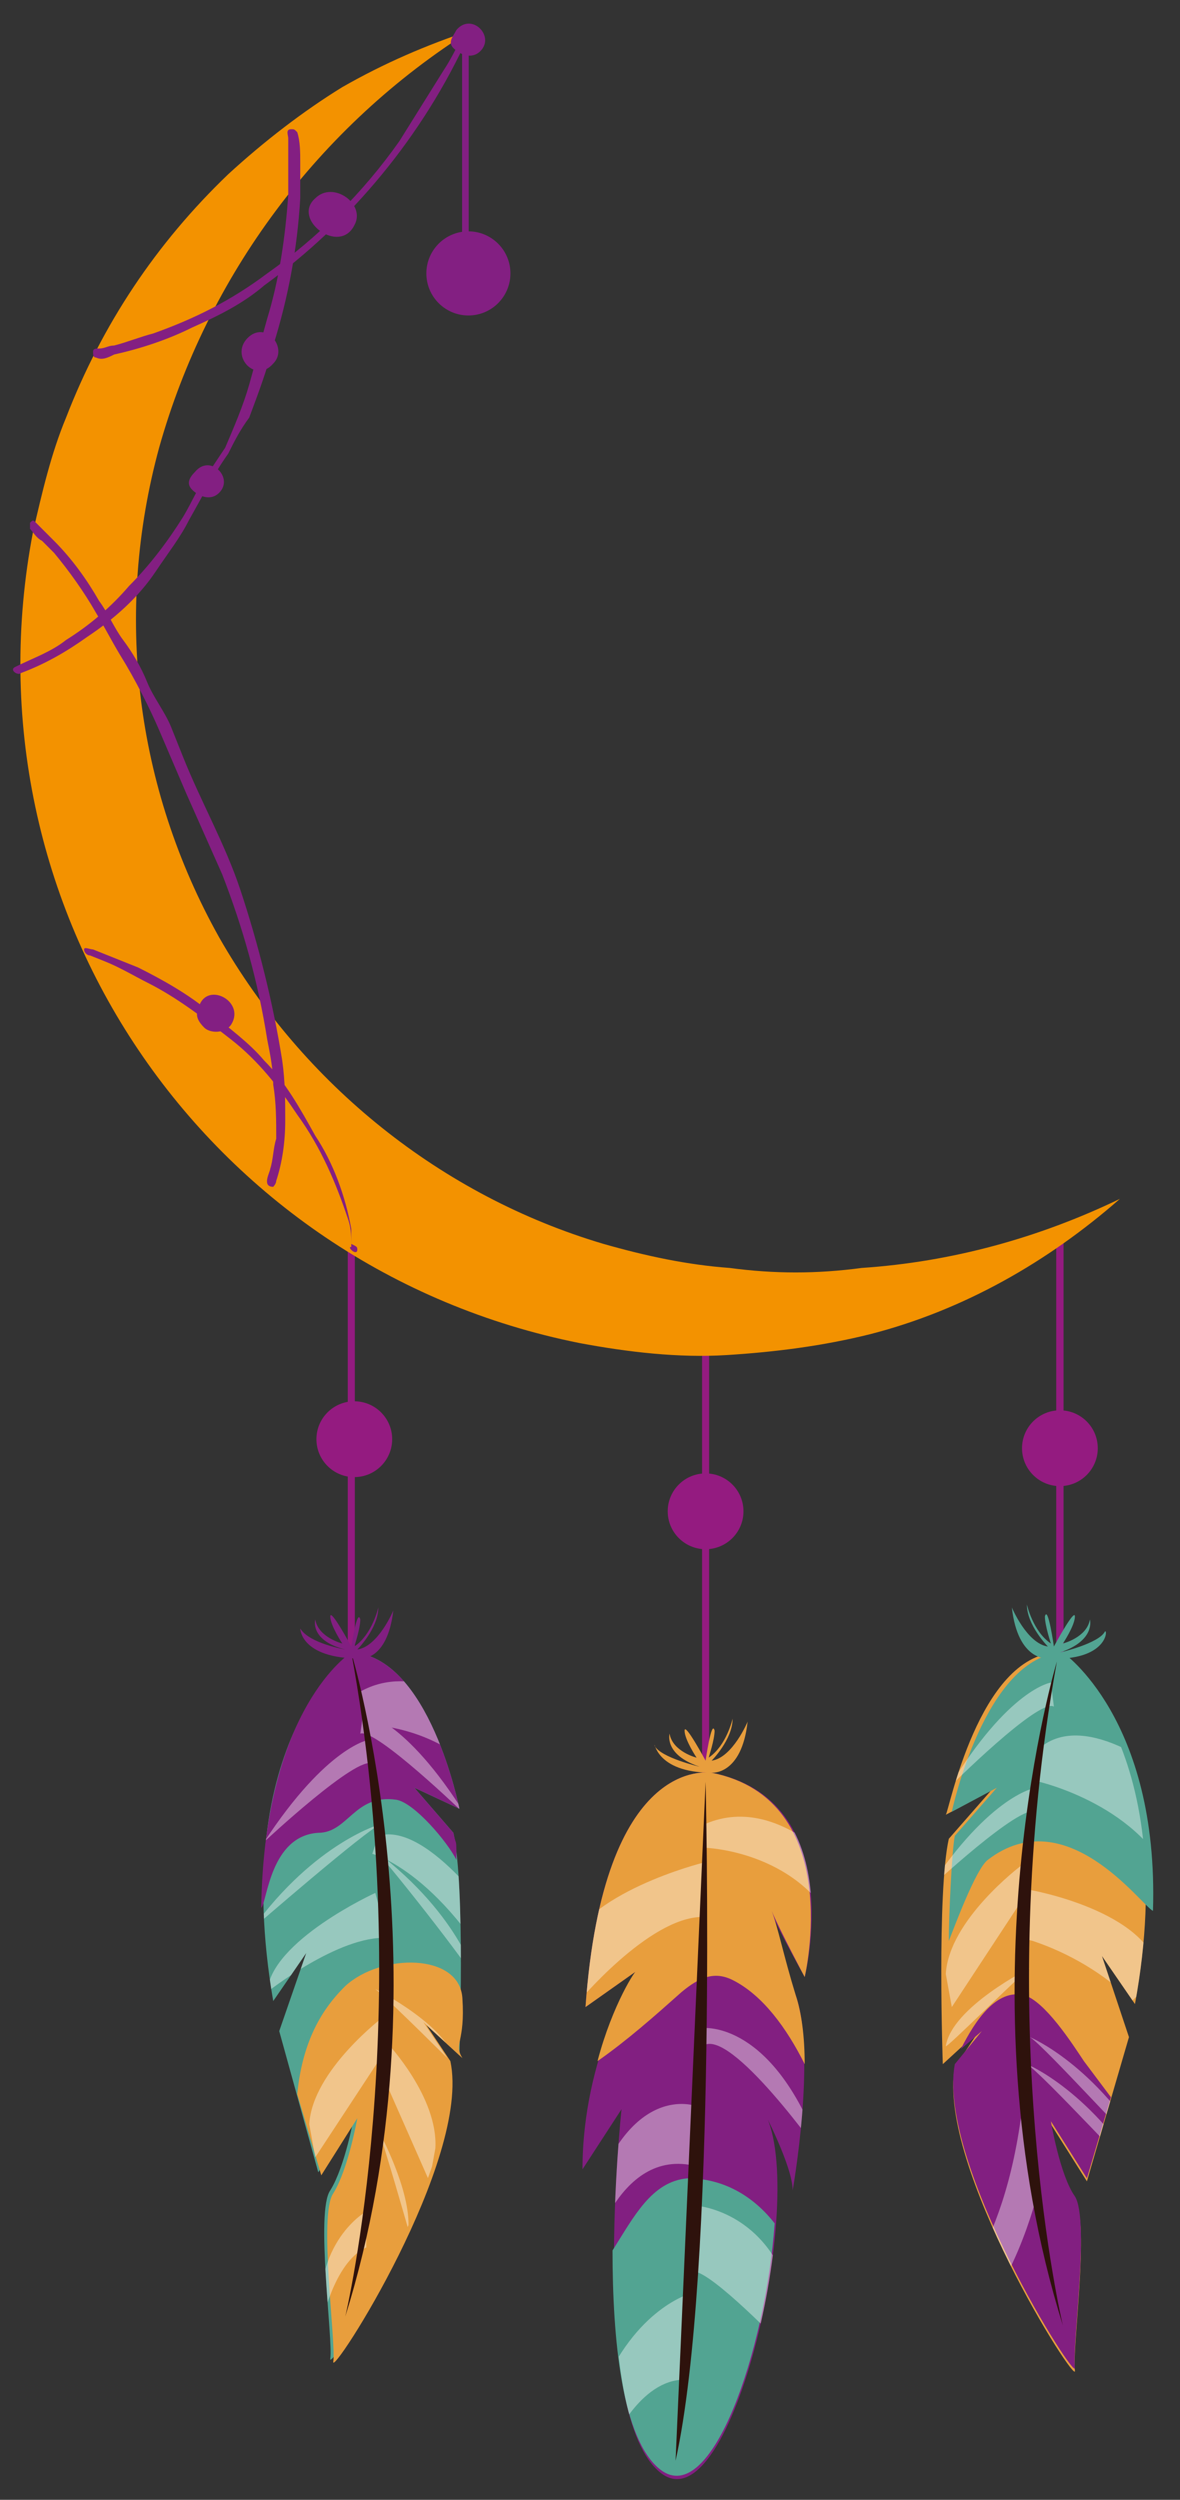 <?xml version="1.0" encoding="utf-8"?>
<!-- Generator: Adobe Illustrator 23.1.0, SVG Export Plug-In . SVG Version: 6.00 Build 0)  -->
<svg version="1.1" id="Calque_1" xmlns="http://www.w3.org/2000/svg" xmlns:xlink="http://www.w3.org/1999/xlink" x="0px" y="0px"
	 viewBox="0 0 39.3 83.2" style="enable-background:new 0 0 39.3 83.2;" xml:space="preserve">
<rect x="0" y="0" width="39.3" height="83.2" fill="#333333" stroke="none"/>
<style type="text/css">
	.st0{fill:none;stroke:#941B80;stroke-width:0.235;stroke-miterlimit:10;}
	.st1{fill:#941B80;stroke:#941B80;stroke-width:0.123;stroke-miterlimit:10;}
	.st2{fill:#52A492;}
	.st3{fill:#821F81;}
	.st4{fill:#E89E3D;}
	.st5{opacity:0.4;}
	.st6{clip-path:url(#SVGID_2_);fill:#FFFFFF;}
	.st7{fill:#2E120C;}
	.st8{fill:none;stroke:#941B80;stroke-width:0.244;stroke-miterlimit:10;}
	.st9{clip-path:url(#SVGID_4_);fill:#FFFFFF;}
	.st10{clip-path:url(#SVGID_6_);fill:#FFFFFF;}
	.st11{fill:#F39200;}
	.st12{fill-rule:evenodd;clip-rule:evenodd;fill:#831F82;}
	.st13{fill:#831F82;}
	.st14{fill:none;stroke:#831F82;stroke-width:0.22;stroke-miterlimit:10;}
</style>
<g>
	<g>
		<path class="st0" d="M11.7,37.7c0,11.2,0,7.2,0,18.3"/>
		<circle class="st1" cx="11.8" cy="47.9" r="1.2"/>
		<g>
			<path class="st2" d="M11.7,55c0,0-4.1,2.9-2.6,11.6l1.1-1.6l-0.9,2.6l1.3,4.7l1.2-1.9c0,0-0.3,1.7-0.8,2.5c-0.5,0.7,0.1,5,0,5.6
				c-0.1,0.6,4.6-6.7,3.9-10l-0.8-1.2l1.2,1.1c0,0,0.2-5.6-0.2-7.4l-1.3-1.5l1.5,0.7C15.3,60.2,14.3,55.1,11.7,55z"/>
			<path class="st3" d="M10.6,61c1,0,1.2-1.3,2.6-1.1c0.6,0.1,1.7,1.4,2,2c0-0.8,0-0.4-0.1-0.9l-1.3-1.5l1.5,0.7c0,0-1-5.1-3.6-5.2
				c0,0-2.9,1.8-3,8.5C8.9,63.3,9,61.1,10.6,61z"/>
			<path class="st4" d="M14.2,67.4l1.2,1.1c-0.3-0.5,0.1-0.5,0-2c-0.1-1.5-2.7-1.5-3.9-0.4c-0.5,0.5-1.4,1.5-1.6,3.6l0.8,2.7
				l1.2-1.9c0,0-0.3,1.7-0.8,2.5c-0.5,0.7,0.1,5,0,5.6c-0.1,0.6,4.6-6.7,3.9-10L14.2,67.4z"/>
			<g class="st5">
				<defs>
					<path id="SVGID_1_" class="st5" d="M11.7,55c0,0-4.1,2.9-2.6,11.6l1.1-1.6l-0.9,2.6l1.3,4.7l1.2-1.9c0,0-0.3,1.7-0.8,2.5
						c-0.5,0.7,0.1,5,0,5.6c-0.1,0.6,4.6-6.7,3.9-10l-0.8-1.2l1.2,1.1c0,0,0.2-5.6-0.2-7.4l-1.3-1.5l1.5,0.7
						C15.3,60.2,14.3,55.1,11.7,55z"/>
				</defs>
				<clipPath id="SVGID_2_">
					<use xlink:href="#SVGID_1_"  style="overflow:visible;"/>
				</clipPath>
				<path class="st6" d="M12.9,68c0,0,1.7,1.8,1.6,3.5l-0.2,1.1l-1.5-3.4L12.9,68z"/>
				<path class="st6" d="M12.6,70.9c0,0,1.1,2,1,3.3C13.6,74.2,12.8,71.4,12.6,70.9z"/>
				<path class="st6" d="M12.2,57.4c0,0,2.1,0,3.6,1.5l-0.1-2.1c0,0-1.9-1.5-3.7-0.5L12.2,57.4z"/>
				<path class="st6" d="M12.8,67.1c0,0-2.4,1.8-2.5,3.6l0.2,1.1l2.3-3.5V67.1z"/>
				<path class="st6" d="M12.5,66.2c0,0,2.6,1.3,2.7,2.6C15.2,68.8,13,66.6,12.5,66.2z"/>
				<path class="st6" d="M15.9,66c0,0-0.5-2.2-3.4-4.4C12.6,61.6,15.7,65.5,15.9,66z"/>
				<path class="st6" d="M12.7,60.7c0,0-2.2,0.6-4.3,3.5C8.4,64.2,12.2,60.9,12.7,60.7z"/>
				<path class="st6" d="M12.4,61.7c0,0,2.4,0.6,4.7,5.1l-0.4-2.6c0,0-2.4-3.6-4.1-3.1L12.4,61.7z"/>
				<path class="st6" d="M12.3,57.9c0,0-1.4,0.2-3.5,3.4c0,0,3.1-2.9,3.6-2.6L12.3,57.9z"/>
				<path class="st6" d="M12.2,73.6c0,0-1.8,1-1.5,3.8c0,0,0.4-2.1,1.5-2.6L12.2,73.6z"/>
				<path class="st6" d="M12.1,57c0,0,1.4,0.2,3.4,3.4c0,0-3-2.9-3.5-2.7L12.1,57z"/>
				<path class="st6" d="M12.5,63c0,0-3.5,1.6-3.6,3.3c0,0,2.4-1.9,4-1.8L12.5,63z"/>
			</g>
			<path class="st7" d="M11.7,55c0,0,3.3,10.9-0.2,22.1C11.5,77.1,13.9,67,11.7,55z"/>
			<path class="st3" d="M12,55.2c0,0,0.9,0.1,1.1-1.6c0,0-0.5,1.2-1.2,1.3c0,0,0.7-0.7,0.7-1.4c0,0-0.2,0.9-0.8,1.3
				c0,0,0.2-0.6,0.2-0.9c-0.1-0.4-0.3,0.9-0.3,0.9s-0.7-1.3-0.7-1c0,0.3,0.4,0.9,0.4,0.9s-0.8-0.2-0.9-0.8c0,0-0.2,0.7,1,1
				c0,0-1.2-0.2-1.5-0.7C10,54.2,10,55.2,12,55.2z"/>
		</g>
	</g>
	<g>
		<path class="st8" d="M35.3,41.2c0,11.7,0,2.9,0,14.5"/>
		<circle class="st1" cx="35.3" cy="48.2" r="1.2"/>
		<g>
			<path class="st4" d="M35.2,55c0,0,4.2,3,2.6,11.7l-1.1-1.6l0.9,2.7l-1.4,4.8l-1.2-1.9c0,0,0.3,1.8,0.8,2.5c0.5,0.8-0.1,5,0,5.7
				c0.1,0.6-4.6-6.8-4-10.1l0.8-1.2l-1.2,1.1c0,0-0.2-5.7,0.2-7.5l1.4-1.6l-1.5,0.8C31.6,60.3,32.6,55.1,35.2,55z"/>
			<path class="st2" d="M32.9,61.9c-0.4,0.3-1.1,2.2-1.3,2.7c0-0.8,0.1-3,0.2-3.5l1.4-1.6l-1.5,0.8c0,0,1.1-5.2,3.7-5.3
				c0,0,3.2,2.2,3,8.6C38,63.4,35.5,59.9,32.9,61.9z"/>
			<path class="st3" d="M32.7,67.6L32,68.2c0.5-1,1.2-2,2.1-1.8c0.7,0.2,1.6,1.6,2,2.2c0.3,0.4,0.6,0.8,0.9,1.2l-0.8,2.7l-1.2-1.9
				c0,0,0.3,1.8,0.8,2.5c0.5,0.8-0.1,5,0,5.7c0.1,0.6-4.6-6.8-4-10.1L32.7,67.6z"/>
			<g class="st5">
				<defs>
					<path id="SVGID_3_" class="st5" d="M35.2,55c0,0,4.2,3,2.6,11.7l-1.1-1.6l0.9,2.7l-1.4,4.8l-1.2-1.9c0,0,0.3,1.8,0.8,2.5
						c0.5,0.8-0.1,5,0,5.7c0.1,0.6-4.6-6.8-4-10.1l0.8-1.2l-1.2,1.1c0,0-0.2-5.7,0.2-7.5l1.4-1.6l-1.5,0.8
						C31.6,60.3,32.6,55.1,35.2,55z"/>
				</defs>
				<clipPath id="SVGID_4_">
					<use xlink:href="#SVGID_3_"  style="overflow:visible;"/>
				</clipPath>
				<path class="st9" d="M34,62.1c0,0-2.4,1.8-2.5,3.6l0.2,1.1l2.3-3.5V62.1z"/>
				<path class="st9" d="M34.3,65.5c0,0-2.6,1.3-2.8,2.6C31.5,68.2,33.8,65.9,34.3,65.5z"/>
				<path class="st9" d="M34.6,59.3c0,0,3.5,0.8,4.5,3.5L39,59.2c0,0-2.8-2.4-4.4-1V59.3z"/>
				<path class="st9" d="M37.7,66.6L37.7,66.6c-0.9-0.9-2.1-1.6-3.3-2L34,64.5l0.3-1.6c0,0,4,0.7,4.3,2.8L37.7,66.6z"/>
				<path class="st9" d="M34.3,67.8c0,0,2.2,0.9,4,4C38.2,71.9,34.8,68.1,34.3,67.8z"/>
				<path class="st9" d="M34.2,68.7c0,0,2.2,0.9,4,4C38.1,72.7,34.7,69,34.2,68.7z"/>
				<path class="st9" d="M31.2,76.9c0,0,2.1-1.4,2.8-6.4l0.5,2.7c0,0-1.1,4.2-2.9,4.3L31.2,76.9z"/>
				<path class="st9" d="M34.5,59.5c0,0-1.5,0.2-3.6,3.4c0,0,3.1-2.9,3.6-2.6L34.5,59.5z"/>
				<path class="st9" d="M35,56c0,0-1.4,0.2-3.4,3.5c0,0,3-3,3.5-2.7L35,56z"/>
			</g>
			<path class="st7" d="M35.2,55.3c0,0-3.3,10.9,0.2,22.1C35.4,77.4,33,67.4,35.2,55.3z"/>
			<path class="st2" d="M34.9,55.2c0,0-1,0.1-1.2-1.7c0,0,0.5,1.2,1.2,1.3c0,0-0.7-0.7-0.7-1.4c0,0,0.2,0.9,0.8,1.3
				c0,0-0.2-0.6-0.2-0.9c0.1-0.4,0.3,1,0.3,1s0.7-1.3,0.7-1c0,0.3-0.4,0.9-0.4,0.9s0.8-0.2,0.9-0.8c0,0,0.2,0.7-1,1.1
				c0,0,1.3-0.3,1.5-0.7C36.9,54.2,36.9,55.3,34.9,55.2z"/>
		</g>
	</g>
	<g>
		<path class="st0" d="M23.5,43c0,11.3,0,14.8,0,26"/>
		<circle class="st1" cx="23.5" cy="50.3" r="1.2"/>
		<g>
			<path class="st3" d="M23.7,59c-0.1,0-3.6-0.6-4.2,7.8l1.7-1.2c0,0-1.8,2.8-1.8,6.6l1.3-2c0,0-1.1,10.2,1.3,12.1s5-9.6,3.4-12.1
				c0,0,1,1.9,1,2.7c0,0,0.8-4.5,0.1-6.5c-0.7-1.9-0.8-3.3-0.9-3.1c-0.1,0.2,1.2,2.5,1.2,2.5S28.3,59.9,23.7,59z"/>
			<path class="st2" d="M22.9,72.5c-1.2,0.1-1.8,1.3-2.5,2.4c0,2.9,0.3,6.3,1.6,7.3c1.7,1.3,3.5-4,3.8-8.2
				C25.1,73.1,24.1,72.5,22.9,72.5z"/>
			<path class="st4" d="M19.9,68.6c1-0.7,1.9-1.5,2.8-2.3c0.6-0.5,1.1-0.7,1.7-0.4c1,0.5,1.8,1.6,2.4,2.8c0-0.9-0.1-1.7-0.3-2.3
				c-0.4-1.3-0.6-2.3-0.8-2.8c0.3,0.7,1.1,2.2,1.1,2.2s1.4-5.9-3.1-6.8c-0.1,0-3.6-0.6-4.2,7.8l1.7-1.2
				C21.2,65.5,20.4,66.7,19.9,68.6z"/>
			<g class="st5">
				<defs>
					<path id="SVGID_5_" class="st5" d="M23.7,59c-0.1,0-3.6-0.6-4.2,7.8l1.7-1.2c0,0-1.8,2.8-1.8,6.6l1.3-2c0,0-1.1,10.2,1.3,12.1
						c2.4,1.9,5-9.6,3.4-12.1c0,0,1,1.9,1,2.7c0,0,0.8-4.5,0.1-6.5c-0.7-1.9-0.8-3.3-0.9-3.1c-0.1,0.2,1.2,2.5,1.2,2.5
						S28.3,59.9,23.7,59z"/>
				</defs>
				<clipPath id="SVGID_6_">
					<use xlink:href="#SVGID_5_"  style="overflow:visible;"/>
				</clipPath>
				<path class="st10" d="M19.2,66.7c0,0,2.4-2.9,4.2-2.9L23.4,62c0,0-4,1-4.6,3L19.2,66.7z"/>
				<path class="st10" d="M23.5,61.5c0,0,3.3,0.1,4.5,3l0.4-1.8c0,0-2.3-3.1-4.9-2L23.5,61.5z"/>
				<path class="st10" d="M23.1,73.4c0,0,2.5,0.1,3.3,3.2l-0.3,1.5c0,0-2.4-2.5-3-2.5V73.4z"/>
				<path class="st10" d="M23.1,76.3c0,0-1.8,0.4-3,3.1l0.3,1.9c0,0,0.9-2.1,2.4-2.1L23.1,76.3z"/>
				<path class="st10" d="M23.4,67.5c0,0,2.4-0.3,4,4.3c0,0-3.1-4.4-4-3.7V67.5z"/>
				<path class="st10" d="M23.2,72.1c0,0,0-2,0-2s-2.3-0.9-3.6,3.5v1.7C19.6,75.4,20.5,71.4,23.2,72.1z"/>
			</g>
			<path class="st7" d="M23.5,59.3c0,0,0.4,16.3-1,22.6L23.5,59.3z"/>
			<path class="st4" d="M23.7,59c0,0,1,0.1,1.2-1.7c0,0-0.5,1.2-1.2,1.3c0,0,0.7-0.7,0.7-1.4c0,0-0.2,0.9-0.8,1.3
				c0,0,0.2-0.6,0.2-0.9c-0.1-0.4-0.3,1-0.3,1s-0.7-1.3-0.7-1c0,0.3,0.4,0.9,0.4,0.9s-0.8-0.2-0.9-0.8c0,0-0.2,0.7,1,1.1
				c0,0-1.3-0.3-1.5-0.7C21.8,57.9,21.8,59,23.7,59z"/>
		</g>
	</g>
</g>
<g>
	<g id="Bordures">
		<path class="st11" d="M37.3,39.9c-2.4,2.1-5.2,3.7-8.3,4.5c-1.6,0.4-3.2,0.6-4.8,0.7c-1.6,0.1-3.3-0.1-4.9-0.4
			C6.8,42.2-1.3,30.2,1.1,17.7c0.3-1.3,0.6-2.6,1.1-3.8c1.2-3.1,3-5.8,5.4-8.1c1.2-1.1,2.5-2.1,3.8-2.9c1.4-0.8,2.8-1.4,4.3-1.9
			C10.6,4.2,6.9,9.2,5.3,14.9c-1.5,5.5-0.8,11.3,2,16.3c2.8,4.9,7.4,8.6,12.8,10.2c1.4,0.4,2.8,0.7,4.2,0.8c1.5,0.2,2.9,0.2,4.4,0
			C31.7,42,34.6,41.2,37.3,39.9z"/>
		<path class="st12" d="M11.9,41.6L11.9,41.6c0,0.1-0.1,0.1-0.2,0c0,0-0.1-0.1,0-0.1c0-0.3,0-0.6-0.1-0.9c-0.4-1.2-0.9-2.4-1.7-3.5
			c-0.6-0.9-1.3-1.8-2.2-2.5c-0.9-0.7-1.8-1.4-2.8-1.9C4.5,32.5,4,32.2,3.5,32L3,31.8c-0.1,0-0.2-0.1-0.2-0.2s0.2,0,0.3,0
			c0.5,0.2,1,0.4,1.5,0.6c0.8,0.4,1.7,0.9,2.4,1.5c0.6,0.5,1.3,1,1.8,1.6c0.7,0.7,1.2,1.6,1.7,2.5c0.6,0.9,1,2,1.2,3.1
			c0,0.2,0,0.3,0,0.5C11.9,41.5,11.9,41.5,11.9,41.6z"/>
		<path class="st12" d="M9.1,39.5C8.7,39.5,9,39,9,38.9c0.1-0.3,0.1-0.7,0.2-1c0-0.6,0-1.2-0.1-1.8c0-0.5-0.1-1-0.2-1.5
			c-0.3-1.9-0.8-3.7-1.5-5.5c-0.4-0.9-0.8-1.8-1.2-2.7c-0.3-0.7-0.6-1.4-0.9-2.1S4.5,22.6,4,21.8c-0.3-0.5-0.5-0.9-0.8-1.4
			c-0.4-0.7-0.9-1.4-1.4-2c-0.1-0.1-0.3-0.3-0.4-0.4c-0.2-0.1-0.3-0.3-0.4-0.4c0-0.1,0-0.1,0-0.2c0.1-0.1,0.1-0.1,0.2,0
			c0.2,0.2,0.4,0.4,0.6,0.6c0.6,0.6,1.1,1.3,1.5,2c0.3,0.4,0.5,0.9,0.8,1.3s0.6,0.9,0.8,1.4s0.6,1,0.8,1.5l0.4,1
			c0.6,1.5,1.4,2.9,1.9,4.4c0.6,1.8,1.1,3.8,1.4,5.7c0.1,0.7,0.1,1.4,0.1,2c0,0.7-0.1,1.4-0.3,2C9.2,39.4,9.1,39.5,9.1,39.5
			C9.1,39.5,9.1,39.5,9.1,39.5z"/>
		<path class="st12" d="M7.6,15.1c-0.5,0.7-0.9,1.5-1.3,2.2C6,17.9,5.6,18.4,5.2,19c-0.6,0.9-1.4,1.6-2.3,2.2
			c-0.7,0.5-1.4,0.9-2.2,1.2c-0.1,0.1-0.4-0.1-0.2-0.2c0.6-0.3,1.2-0.5,1.7-0.9c0.8-0.5,1.5-1.1,2.1-1.8C5,18.8,5.6,18,6.1,17.2
			c0.3-0.5,0.5-1,0.8-1.4c0.2-0.3,0.4-0.6,0.6-0.9c0.3-0.7,0.6-1.4,0.8-2.1c0.2-0.7,0.4-1.5,0.6-2.2c0.4-1.3,0.6-2.7,0.7-4.1
			c0-0.5,0-1,0-1.5c0-0.1,0-0.3,0-0.4c0-0.1-0.1-0.3,0.1-0.3c0.1,0,0.1,0,0.2,0.1c0.1,0.3,0.1,0.7,0.1,1c0,0.4,0,0.8,0,1.2
			c-0.1,1.7-0.4,3.3-0.9,4.9c-0.2,0.8-0.5,1.6-0.8,2.4C8,14.3,7.8,14.7,7.6,15.1z"/>
		<path class="st12" d="M15.6,1.2c-1.5,3.3-3.9,6.2-6.8,8.3c-0.7,0.6-1.5,1-2.4,1.4c-0.8,0.4-1.7,0.7-2.6,0.9
			c-0.2,0.1-0.4,0.2-0.6,0.1c-0.1,0-0.1-0.1-0.1-0.2c0-0.1,0.1-0.1,0.2-0.1c0.2,0,0.3-0.1,0.5-0.1c0.4-0.1,0.9-0.3,1.3-0.4
			c1.4-0.5,2.6-1.1,3.8-2c1.7-1.2,3.2-2.7,4.4-4.4c0.5-0.8,1-1.6,1.5-2.4C15,2,15.2,1.6,15.4,1.2c0-0.1,0.1-0.1,0.2-0.1
			C15.6,1.1,15.6,1.2,15.6,1.2z"/>
		<path class="st12" d="M7.7,34.1c-0.2,0.3-0.7,0.3-0.9,0.1c-0.2-0.2-0.3-0.4-0.2-0.6C6.8,32.6,8.2,33.3,7.7,34.1z"/>
		<path class="st12" d="M7.3,16.4c-0.3,0.3-0.7,0.1-0.9-0.1c-0.2-0.2-0.1-0.4,0.1-0.6C7,15.1,7.8,15.9,7.3,16.4z"/>
		<path class="st12" d="M16,1.7c-0.3,0.3-0.7,0.1-0.9-0.1S15.1,1.2,15.2,1C15.7,0.4,16.5,1.2,16,1.7z"/>
		<path class="st12" d="M9.1,12.1c-0.6,0.7-1.5-0.3-0.8-0.9C8.9,10.7,9.6,11.6,9.1,12.1z"/>
		<path class="st12" d="M11.8,7.5c-0.5,1-2.1-0.2-1.3-0.9C11.1,6,12.2,6.8,11.8,7.5z"/>
		<circle class="st13" cx="15.6" cy="9.1" r="1.4"/>
		<line class="st14" x1="15.5" y1="1.5" x2="15.5" y2="9.4"/>
	</g>
</g>
</svg>
